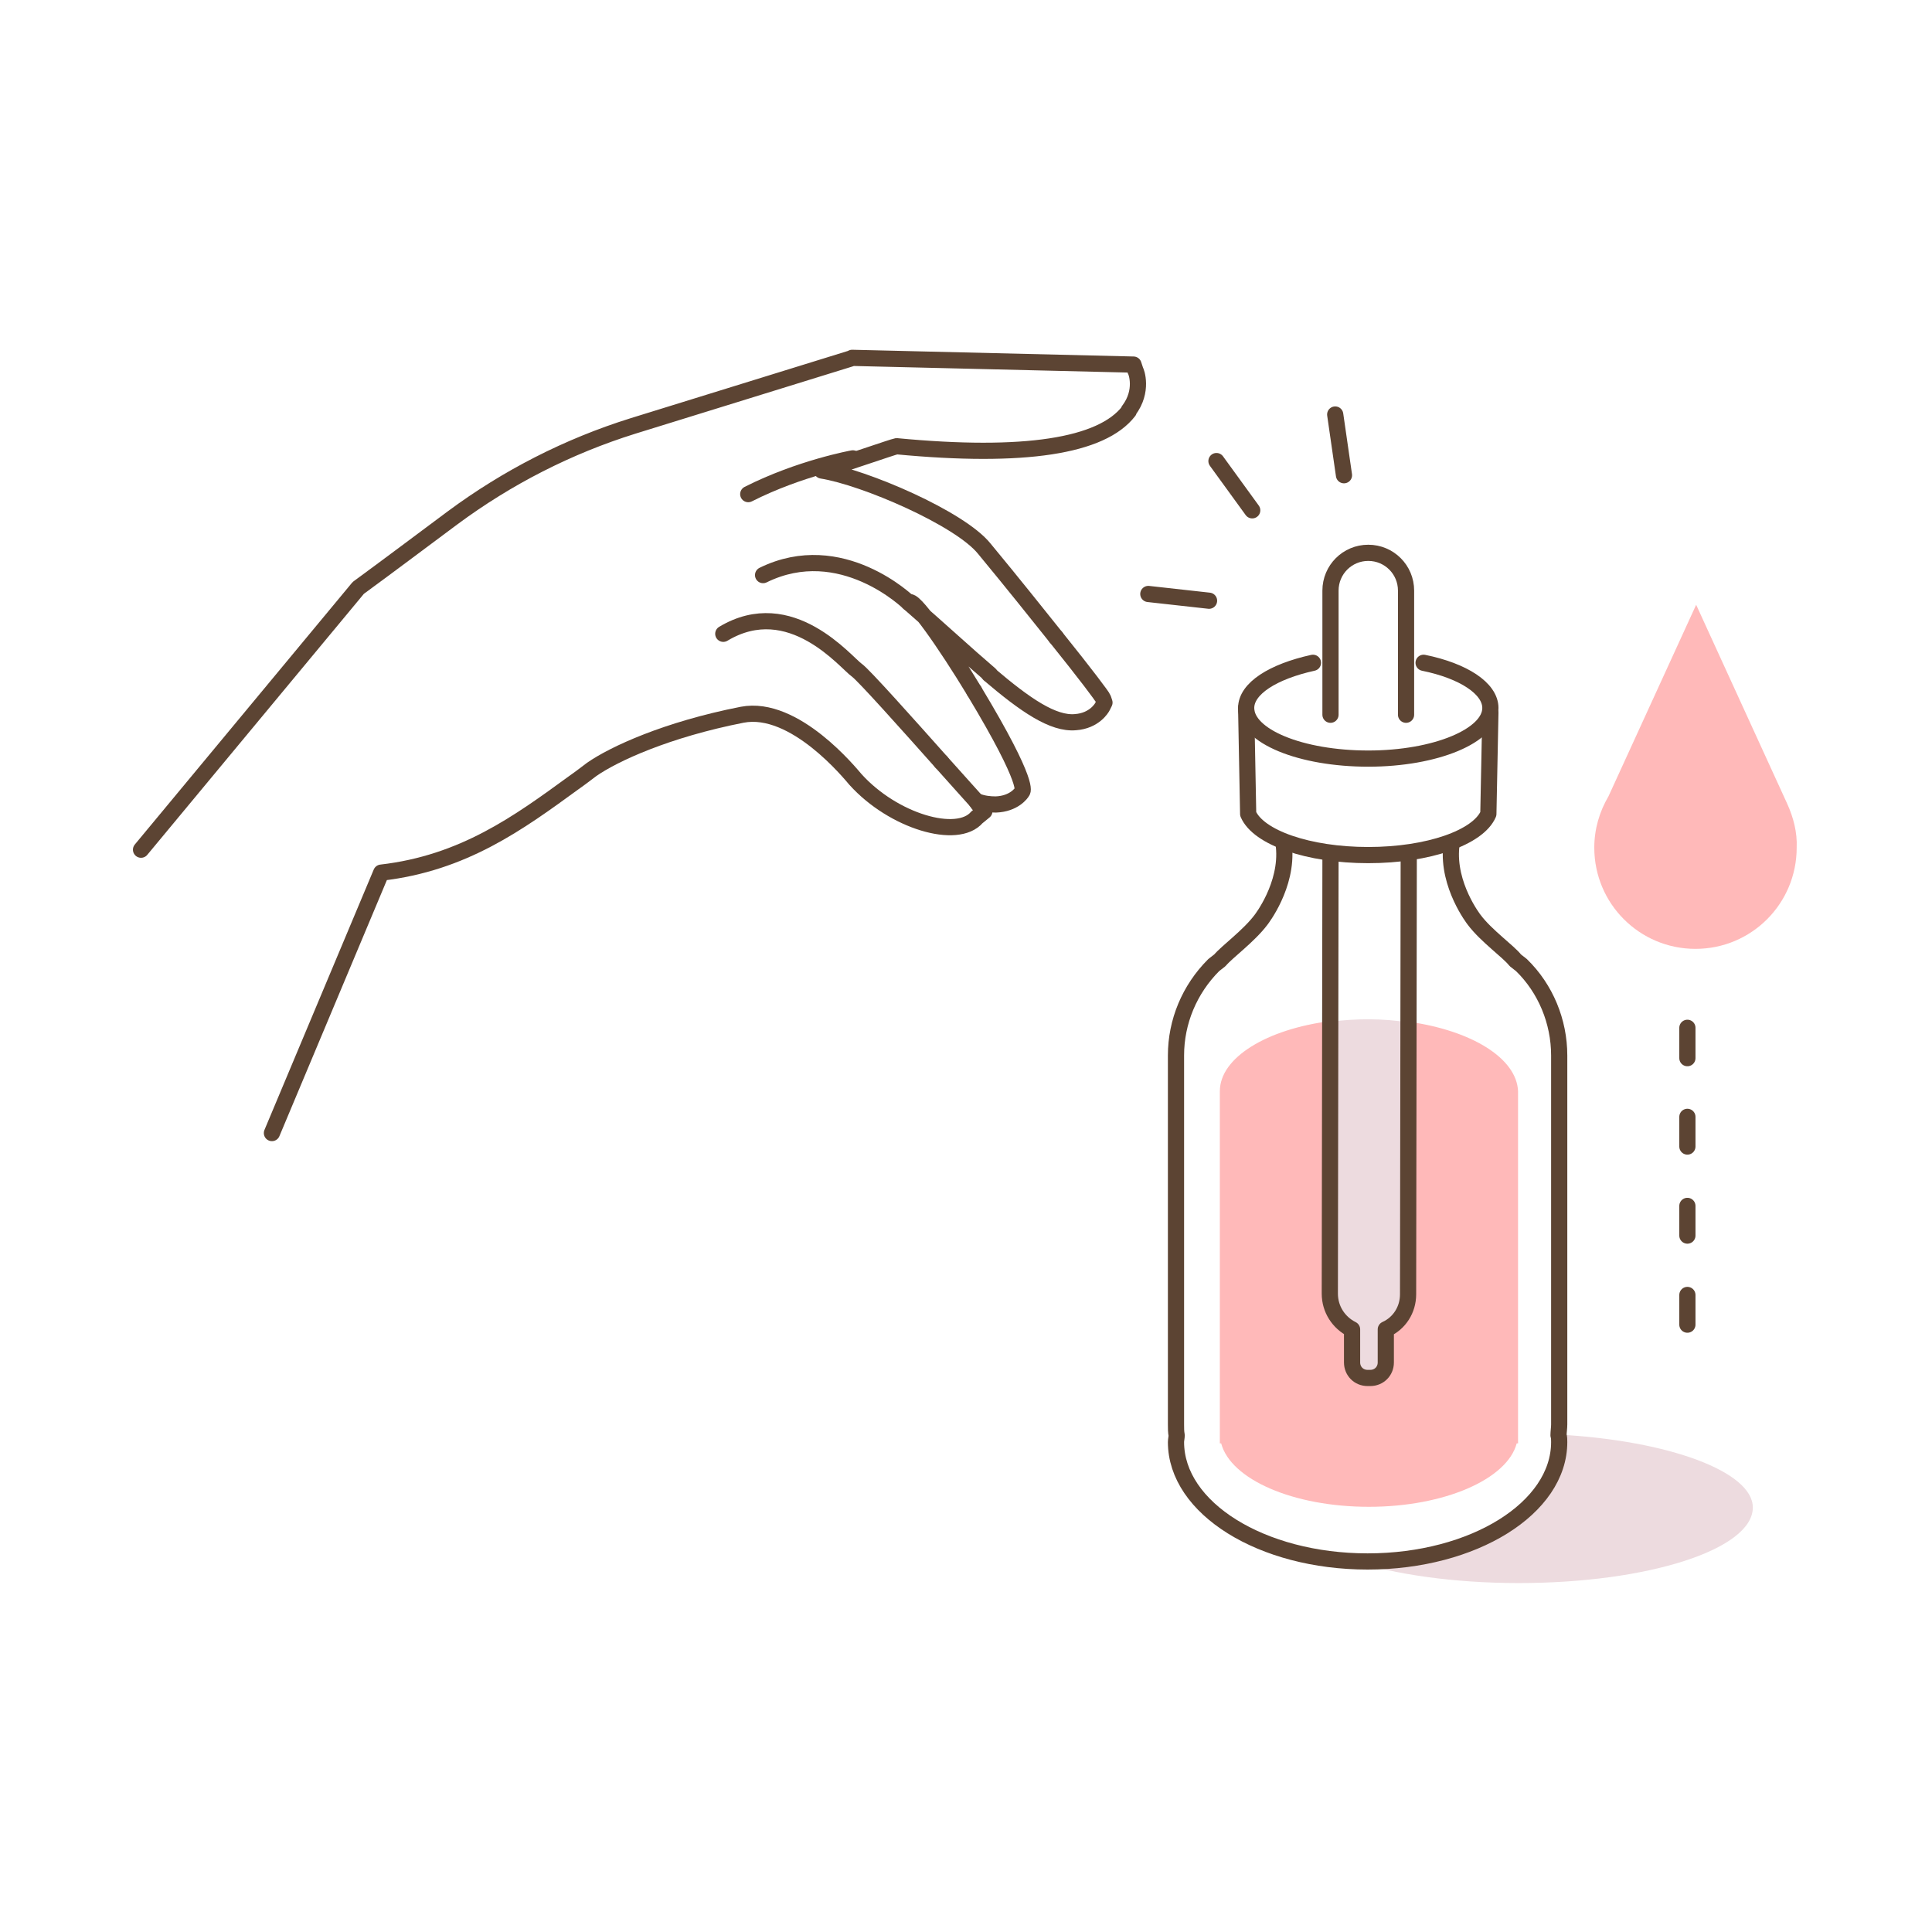 <svg width="100" height="100" viewBox="0 0 100 100" fill="none" xmlns="http://www.w3.org/2000/svg">
<path d="M80.704 74.256V74.291C80.704 74.395 80.739 74.535 80.739 74.64C80.739 78.062 76.304 80.821 70.821 80.821C70.542 80.821 70.263 80.821 69.983 80.786C72.183 81.484 75.221 81.939 78.609 81.939C85.314 81.939 90.726 80.192 90.726 78.027C90.726 76.177 86.396 74.57 80.704 74.256Z" fill="#EDDBDF"/>
<path d="M72.916 52.919L72.882 66.957C72.882 67.761 72.393 68.459 71.729 68.773V70.484C71.729 70.938 71.38 71.288 70.926 71.288H70.786C70.332 71.288 69.983 70.938 69.983 70.484V68.773C69.285 68.459 68.831 67.761 68.831 66.922L68.866 52.884C70.228 52.71 71.555 52.71 72.916 52.919Z" fill="#EDDBDF"/>
<path d="M72.916 52.884L72.882 66.957C72.882 67.76 72.393 68.459 71.729 68.773V70.484C71.729 70.938 71.38 71.287 70.926 71.287H70.786C70.332 71.287 69.983 70.938 69.983 70.484V68.773C69.285 68.459 68.831 67.76 68.831 66.922L68.866 52.849C65.583 53.268 63.139 54.735 63.139 56.481V74.71H63.208C63.697 76.561 66.91 77.992 70.856 77.992C74.767 77.992 78.015 76.561 78.504 74.71H78.574V56.481C78.504 54.77 76.164 53.338 72.916 52.884Z" fill="#FFB9B9"/>
<path d="M73.685 34.306C75.745 34.725 77.142 35.633 77.142 36.646C77.142 38.078 74.313 39.265 70.821 39.265C67.329 39.265 64.501 38.112 64.501 36.646C64.501 35.633 65.897 34.76 67.958 34.306" stroke="#5C4433" stroke-width="0.838" stroke-miterlimit="10" stroke-linecap="round" stroke-linejoin="round"/>
<path d="M59.437 30.744L62.58 31.093" stroke="#5C4433" stroke-width="0.838" stroke-miterlimit="10" stroke-linecap="round" stroke-linejoin="round"/>
<path d="M69.11 21.455L69.564 24.598" stroke="#5C4433" stroke-width="0.838" stroke-miterlimit="10" stroke-linecap="round" stroke-linejoin="round"/>
<path d="M62.964 23.865L64.815 26.414" stroke="#5C4433" stroke-width="0.838" stroke-miterlimit="10" stroke-linecap="round" stroke-linejoin="round"/>
<path d="M68.866 44.329L68.831 66.957C68.831 67.761 69.285 68.459 69.983 68.808V70.519C69.983 70.973 70.332 71.323 70.786 71.323H70.926C71.38 71.323 71.729 70.973 71.729 70.519V68.808C72.428 68.494 72.882 67.796 72.882 66.992L72.916 44.468" stroke="#5C4433" stroke-width="0.838" stroke-miterlimit="10" stroke-linecap="round" stroke-linejoin="round"/>
<path d="M66.456 43.805C66.666 45.83 65.269 47.611 65.269 47.611C64.64 48.449 63.523 49.252 63.139 49.706L62.824 49.951C61.567 51.208 60.869 52.884 60.869 54.63C60.869 60.846 60.869 69.123 60.869 73.732C60.869 73.942 60.869 74.116 60.904 74.291C60.904 74.396 60.869 74.535 60.869 74.64C60.869 78.062 65.304 80.821 70.786 80.821C76.269 80.821 80.704 78.062 80.704 74.64C80.704 74.535 80.704 74.396 80.669 74.291C80.669 74.116 80.704 73.907 80.704 73.732C80.704 69.123 80.704 60.881 80.704 54.63C80.704 52.884 80.005 51.173 78.748 49.951L78.434 49.706C78.085 49.252 76.933 48.449 76.304 47.611C76.304 47.611 74.907 45.83 75.117 43.805" stroke="#5C4433" stroke-width="0.838" stroke-miterlimit="10" stroke-linecap="round" stroke-linejoin="round"/>
<path d="M64.501 36.646L64.605 42.129C65.129 43.351 67.713 44.259 70.821 44.259C73.929 44.259 76.513 43.351 77.037 42.129L77.142 36.89" stroke="#5C4433" stroke-width="0.838" stroke-miterlimit="10" stroke-linecap="round" stroke-linejoin="round"/>
<path d="M68.866 36.995V30.57C68.866 29.487 69.739 28.614 70.821 28.614C71.904 28.614 72.777 29.487 72.777 30.57V36.995" stroke="#5C4433" stroke-width="0.838" stroke-miterlimit="10" stroke-linecap="round" stroke-linejoin="round"/>
<path d="M92.507 41.605L87.793 31.303L83.253 41.221C82.799 41.989 82.52 42.897 82.52 43.875C82.52 46.773 84.86 49.113 87.758 49.113C90.656 49.113 92.996 46.773 92.996 43.875C93.031 43.072 92.822 42.303 92.507 41.605Z" fill="#FFB9B9"/>
<path d="M87.339 53.199V54.77" stroke="#5C4433" stroke-width="0.838" stroke-miterlimit="10" stroke-linecap="round" stroke-linejoin="round"/>
<path d="M87.339 57.808V59.345" stroke="#5C4433" stroke-width="0.838" stroke-miterlimit="10" stroke-linecap="round" stroke-linejoin="round"/>
<path d="M87.339 62.417V63.954" stroke="#5C4433" stroke-width="0.838" stroke-miterlimit="10" stroke-linecap="round" stroke-linejoin="round"/>
<path d="M87.339 67.027V68.564" stroke="#5C4433" stroke-width="0.838" stroke-miterlimit="10" stroke-linecap="round" stroke-linejoin="round"/>
<path d="M50.637 41.605L50.951 41.989L50.567 42.303C49.554 43.491 46.237 42.513 44.281 40.348C44.037 40.069 41.139 36.472 38.415 36.995C34.503 37.764 31.78 39.021 30.627 39.824C30.348 40.033 30.034 40.278 29.684 40.522C26.856 42.583 23.992 44.678 19.732 45.167L14.075 58.647" stroke="#5C4433" stroke-width="0.838" stroke-miterlimit="10" stroke-linecap="round" stroke-linejoin="round"/>
<path d="M50.427 35.773C53.396 40.697 52.907 40.976 52.907 40.976C52.872 41.046 52.488 41.605 51.545 41.64C51.23 41.64 50.881 41.605 50.532 41.465C50.602 41.57 50.637 41.605 50.637 41.605" stroke="#5C4433" stroke-width="0.838" stroke-miterlimit="10" stroke-linecap="round" stroke-linejoin="round"/>
<path d="M51.231 34.9C50.043 33.887 48.647 32.595 47.04 31.198C47.215 30.849 48.926 33.294 50.428 35.773" stroke="#5C4433" stroke-width="0.838" stroke-miterlimit="10" stroke-linecap="round" stroke-linejoin="round"/>
<path d="M54.653 32.979C56.224 34.935 57.062 36.052 57.097 36.157L57.167 36.366L57.062 36.576C57.028 36.646 56.643 37.309 55.666 37.379C54.513 37.484 53.081 36.506 51.196 34.9" stroke="#5C4433" stroke-width="0.838" stroke-miterlimit="10" stroke-linecap="round" stroke-linejoin="round"/>
<path d="M54.653 32.979C53.675 31.757 52.453 30.221 50.951 28.405C49.694 26.833 44.735 24.703 42.535 24.354C43.722 24.005 46.202 23.132 46.411 23.097C53.012 23.725 57.028 23.097 58.424 21.281C58.424 21.281 58.424 21.281 58.424 21.246C59.193 20.233 58.809 19.22 58.773 19.186L58.669 18.871L44.107 18.522L44.037 18.557L32.757 22.049C29.405 23.097 26.262 24.703 23.433 26.798C21.792 28.02 19.976 29.382 18.544 30.43L7.3 43.98" stroke="#5C4433" stroke-width="0.838" stroke-miterlimit="10" stroke-linecap="round" stroke-linejoin="round"/>
<path d="M48.716 39.44C47.005 37.519 44.7 34.935 44.351 34.69C43.792 34.306 40.929 30.709 37.437 32.805" stroke="#5C4433" stroke-width="0.838" stroke-miterlimit="10" stroke-linecap="round" stroke-linejoin="round"/>
<path d="M50.532 41.465C50.253 41.151 49.554 40.382 48.716 39.44" stroke="#5C4433" stroke-width="0.838" stroke-miterlimit="10" stroke-linecap="round" stroke-linejoin="round"/>
<path d="M47.04 31.198C47.04 31.198 43.548 27.776 39.497 29.767" stroke="#5C4433" stroke-width="0.838" stroke-miterlimit="10" stroke-linecap="round" stroke-linejoin="round"/>
<path d="M44.142 23.725C44.142 23.725 41.418 24.214 38.729 25.576" stroke="#5C4433" stroke-width="0.838" stroke-miterlimit="10" stroke-linecap="round" stroke-linejoin="round"/>
</svg>
